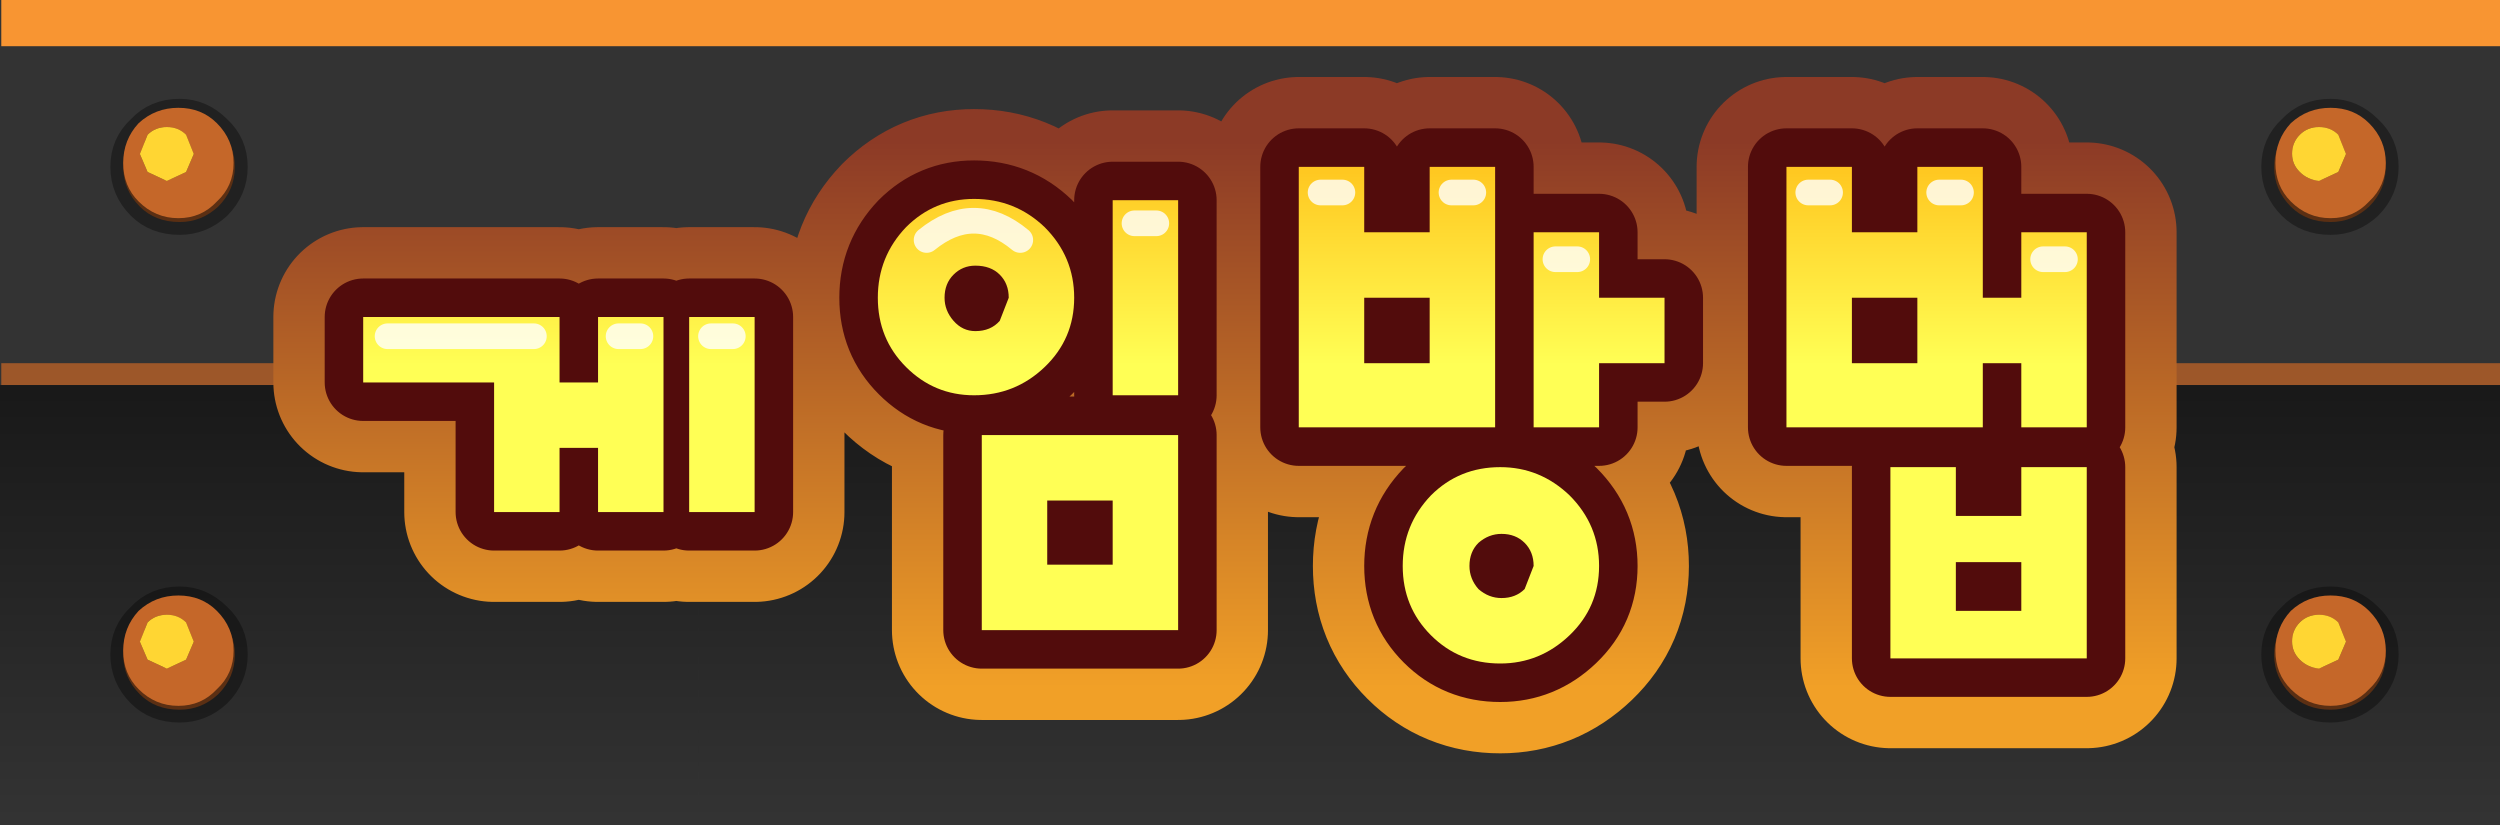 <?xml version="1.0" encoding="UTF-8" standalone="no"?>
<svg xmlns:xlink="http://www.w3.org/1999/xlink" height="32.15px" width="97.4px" xmlns="http://www.w3.org/2000/svg">
  <rect width="100%" height="100%" fill="#333333" stroke="none"/>
  <g transform="matrix(1.0, 0.0, 0.0, 1.0, 6.75, -1.5)">
    <path d="M-6.7 16.5 L-6.7 15.65 90.65 15.65 90.65 16.5 20.45 16.5 -6.7 16.5" fill="#ff7a22" fill-opacity="0.522" fill-rule="evenodd" stroke="none"/>
    <path d="M-6.7 16.5 L20.45 16.5 20.45 33.65 -6.75 33.65 -6.75 16.5 -6.7 16.5" fill="url(#gradient0)" fill-rule="evenodd" stroke="none"/>
    <path d="M20.45 16.5 L90.65 16.5 90.65 33.65 20.45 33.65 20.45 16.5" fill="url(#gradient1)" fill-rule="evenodd" stroke="none"/>
    <path d="M90.65 1.5 L90.65 3.3 -6.7 3.3 -6.7 1.5 90.65 1.5" fill="#f89532" fill-rule="evenodd" stroke="none"/>
    <path d="M-1.95 8.0 Q-1.95 7.1 -1.3 6.5 -0.7 5.85 0.25 5.85 1.1 5.85 1.75 6.5 2.4 7.1 2.4 8.0 2.4 8.9 1.75 9.55 1.1 10.15 0.25 10.15 -0.7 10.15 -1.3 9.55 -1.95 8.9 -1.95 8.0 L2.4 8.0 -1.95 8.0" fill="#8d491d" fill-rule="evenodd" stroke="none"/>
    <path d="M-1.95 8.0 Q-1.95 7.1 -1.3 6.5 -0.7 5.85 0.25 5.85 1.1 5.85 1.75 6.5 2.4 7.1 2.4 8.0 2.4 8.9 1.75 9.55 1.1 10.15 0.25 10.15 -0.7 10.15 -1.3 9.55 -1.95 8.9 -1.95 8.0 L2.4 8.0" fill="none" stroke="#000000" stroke-linecap="round" stroke-linejoin="round" stroke-opacity="0.353" stroke-width="1.0"/>
    <path d="M1.7 9.35 Q1.1 10.0 0.2 10.0 -0.7 10.0 -1.35 9.35 -1.95 8.75 -1.95 7.85 -1.95 6.95 -1.35 6.3 -0.7 5.7 0.2 5.7 1.1 5.7 1.7 6.3 2.35 6.95 2.35 7.85 2.35 8.75 1.7 9.35 M-1.0 6.75 L-1.3 7.5 -1.0 8.2 -0.25 8.55 0.5 8.2 0.8 7.5 0.5 6.75 Q0.2 6.45 -0.25 6.45 -0.7 6.45 -1.0 6.75" fill="#c56729" fill-rule="evenodd" stroke="none"/>
    <path d="M-1.0 6.75 Q-0.7 6.45 -0.25 6.45 0.2 6.45 0.5 6.75 L0.8 7.5 0.5 8.2 -0.25 8.55 -1.0 8.2 -1.3 7.5 -1.0 6.75" fill="#ffd633" fill-rule="evenodd" stroke="none"/>
    <path d="M-1.3 25.5 Q-0.7 24.85 0.25 24.85 1.1 24.85 1.75 25.5 2.4 26.1 2.4 27.0 2.4 27.9 1.75 28.55 1.1 29.15 0.25 29.15 -0.7 29.15 -1.3 28.55 -1.95 27.9 -1.95 27.0 -1.95 26.1 -1.3 25.5 M2.4 27.0 L-1.95 27.0 2.4 27.0" fill="#8d491d" fill-rule="evenodd" stroke="none"/>
    <path d="M-1.3 25.5 Q-0.7 24.85 0.25 24.85 1.1 24.85 1.75 25.5 2.4 26.1 2.4 27.0 2.4 27.9 1.75 28.55 1.1 29.15 0.25 29.15 -0.7 29.15 -1.3 28.55 -1.95 27.9 -1.95 27.0 -1.95 26.1 -1.3 25.5 M-1.95 27.0 L2.4 27.0" fill="none" stroke="#000000" stroke-linecap="round" stroke-linejoin="round" stroke-opacity="0.353" stroke-width="1.0"/>
    <path d="M-1.0 25.75 L-1.3 26.5 -1.0 27.2 -0.25 27.55 0.5 27.2 0.8 26.5 0.5 25.75 Q0.2 25.45 -0.25 25.45 -0.7 25.45 -1.0 25.75 M-1.35 28.35 Q-1.95 27.75 -1.95 26.85 -1.95 25.95 -1.35 25.3 -0.7 24.7 0.2 24.7 1.1 24.7 1.7 25.3 2.35 25.95 2.35 26.85 2.35 27.75 1.7 28.35 1.1 29.0 0.2 29.0 -0.7 29.0 -1.35 28.35" fill="#c56729" fill-rule="evenodd" stroke="none"/>
    <path d="M-1.0 25.75 Q-0.7 25.45 -0.25 25.45 0.2 25.45 0.5 25.75 L0.8 26.5 0.5 27.2 -0.25 27.55 -1.0 27.2 -1.3 26.5 -1.0 25.75" fill="#ffd633" fill-rule="evenodd" stroke="none"/>
    <path d="M82.5 6.5 Q83.1 5.85 84.05 5.85 84.9 5.85 85.55 6.5 86.2 7.1 86.2 8.0 86.2 8.9 85.55 9.55 84.9 10.15 84.05 10.15 83.1 10.15 82.5 9.55 81.85 8.9 81.85 8.0 81.85 7.1 82.5 6.5 M86.2 8.0 L81.85 8.0 86.2 8.0" fill="#8d491d" fill-rule="evenodd" stroke="none"/>
    <path d="M82.5 6.5 Q83.1 5.85 84.05 5.85 84.9 5.85 85.55 6.5 86.2 7.1 86.2 8.0 86.2 8.9 85.55 9.55 84.9 10.15 84.05 10.15 83.1 10.15 82.5 9.55 81.85 8.9 81.85 8.0 81.85 7.1 82.5 6.5 M81.85 8.0 L86.2 8.0" fill="none" stroke="#000000" stroke-linecap="round" stroke-linejoin="round" stroke-opacity="0.353" stroke-width="1.0"/>
    <path d="M86.2 7.85 Q86.2 8.75 85.55 9.35 84.95 10.0 84.05 10.0 83.15 10.0 82.5 9.35 81.9 8.75 81.9 7.85 81.9 6.95 82.5 6.3 83.15 5.7 84.05 5.7 84.95 5.7 85.55 6.3 86.2 6.95 86.2 7.85 M82.85 6.75 Q82.55 7.05 82.55 7.5 82.55 7.9 82.85 8.2 83.15 8.5 83.6 8.55 L84.35 8.2 84.65 7.5 84.35 6.75 Q84.05 6.45 83.6 6.45 83.15 6.45 82.85 6.75" fill="#c56729" fill-rule="evenodd" stroke="none"/>
    <path d="M82.85 6.75 Q83.15 6.45 83.6 6.45 84.05 6.45 84.35 6.75 L84.65 7.5 84.35 8.2 83.6 8.55 Q83.15 8.5 82.85 8.2 82.55 7.9 82.55 7.5 82.55 7.05 82.85 6.75" fill="#ffd633" fill-rule="evenodd" stroke="none"/>
    <path d="M84.05 24.85 Q84.9 24.85 85.55 25.5 86.2 26.1 86.2 27.0 86.2 27.9 85.55 28.55 84.9 29.15 84.05 29.15 83.1 29.15 82.5 28.55 81.85 27.9 81.85 27.0 81.85 26.1 82.5 25.5 83.1 24.85 84.05 24.85 M86.2 27.0 L81.85 27.0 86.2 27.0" fill="#8d491d" fill-rule="evenodd" stroke="none"/>
    <path d="M84.05 24.85 Q84.9 24.85 85.55 25.5 86.2 26.1 86.2 27.0 86.2 27.9 85.55 28.55 84.9 29.15 84.05 29.15 83.1 29.15 82.5 28.55 81.85 27.9 81.85 27.0 81.85 26.1 82.5 25.5 83.1 24.85 84.05 24.85 M81.85 27.0 L86.2 27.0" fill="none" stroke="#000000" stroke-linecap="round" stroke-linejoin="round" stroke-opacity="0.353" stroke-width="1.0"/>
    <path d="M82.85 25.75 Q82.55 26.05 82.55 26.5 82.55 26.9 82.85 27.2 83.15 27.5 83.6 27.55 L84.35 27.2 84.65 26.5 84.35 25.75 Q84.05 25.45 83.6 25.45 83.15 25.45 82.85 25.75 M82.5 28.35 Q81.9 27.75 81.9 26.85 81.9 25.95 82.5 25.3 83.15 24.7 84.05 24.7 84.95 24.7 85.55 25.3 86.2 25.95 86.2 26.85 86.2 27.75 85.55 28.35 84.95 29.0 84.05 29.0 83.15 29.0 82.5 28.35" fill="#c56729" fill-rule="evenodd" stroke="none"/>
    <path d="M82.85 25.75 Q83.15 25.45 83.6 25.45 84.05 25.45 84.35 25.75 L84.65 26.5 84.35 27.2 83.6 27.55 Q83.15 27.5 82.85 27.2 82.55 26.9 82.55 26.5 82.55 26.05 82.85 25.75" fill="#ffd633" fill-rule="evenodd" stroke="none"/>
    <path d="M7.4 16.4 L7.4 13.85 15.05 13.85 15.05 16.4 16.55 16.4 16.55 13.85 19.1 13.85 19.1 21.45 16.55 21.45 16.55 18.95 15.05 18.95 15.05 21.45 12.5 21.45 12.5 16.4 7.4 16.4 M31.5 18.45 L39.15 18.45 39.15 26.05 31.5 26.05 31.5 18.45 M34.05 21.0 L34.05 23.5 36.6 23.5 36.6 21.0 34.05 21.0 M20.1 13.85 L22.65 13.85 22.65 21.45 20.1 21.45 20.1 13.85 M31.2 9.25 Q32.8 9.25 33.95 10.35 35.1 11.5 35.1 13.1 35.1 14.7 33.95 15.8 32.8 16.9 31.2 16.9 29.65 16.9 28.55 15.8 27.45 14.7 27.45 13.1 27.45 11.5 28.55 10.35 29.65 9.25 31.2 9.25 M31.25 11.85 Q30.75 11.85 30.4 12.2 30.05 12.55 30.05 13.1 30.05 13.6 30.4 14.0 30.75 14.4 31.25 14.4 31.85 14.4 32.2 14.0 L32.55 13.1 Q32.55 12.55 32.2 12.2 31.85 11.85 31.25 11.85 M36.6 9.3 L39.15 9.3 39.15 16.9 36.6 16.9 36.6 9.3 M52.65 22.65 Q52.3 22.3 51.75 22.3 51.25 22.3 50.85 22.65 50.5 23.0 50.5 23.55 50.5 24.05 50.85 24.45 51.25 24.8 51.75 24.8 52.3 24.8 52.65 24.45 L53.0 23.55 Q53.0 23.0 52.65 22.65 M47.9 23.55 Q47.9 21.95 49.0 20.8 50.1 19.7 51.7 19.7 53.25 19.7 54.4 20.8 55.55 21.95 55.55 23.55 55.55 25.15 54.4 26.25 53.25 27.35 51.7 27.35 50.1 27.35 49.0 26.25 47.9 25.15 47.9 23.55 M48.95 13.1 L46.4 13.1 46.4 15.65 48.95 15.65 48.95 13.1 M48.95 10.55 L48.95 8.0 51.5 8.0 51.5 18.15 43.85 18.15 43.85 8.0 46.4 8.0 46.4 10.55 48.95 10.55 M53.0 10.55 L55.55 10.55 55.55 13.1 58.1 13.1 58.1 15.65 55.55 15.65 55.55 18.15 53.0 18.15 53.0 10.55" fill="#ffffff" fill-rule="evenodd" stroke="none"/>
    <path d="M72.0 10.55 L74.55 10.55 74.55 18.15 72.0 18.15 72.0 15.65 70.5 15.65 70.5 18.15 62.85 18.15 62.85 8.0 65.4 8.0 65.4 10.55 67.95 10.55 67.95 8.0 70.5 8.0 70.5 13.1 72.0 13.1 72.0 10.55 M67.95 15.65 L67.95 13.1 65.4 13.1 65.4 15.65 67.95 15.65" fill="url(#gradient2)" fill-rule="evenodd" stroke="none"/>
    <path d="M69.45 19.7 L69.45 21.6 72.0 21.6 72.0 19.7 74.55 19.7 74.55 27.15 66.9 27.15 66.9 19.7 69.45 19.7 M72.0 23.4 L69.45 23.4 69.45 25.3 72.0 25.3 72.0 23.4" fill="url(#gradient3)" fill-rule="evenodd" stroke="none"/>
    <path d="M72.0 10.55 L72.0 13.1 70.5 13.1 70.5 8.0 67.95 8.0 67.95 10.55 65.4 10.55 65.4 8.0 62.85 8.0 62.85 18.15 70.5 18.15 70.5 15.65 72.0 15.65 72.0 18.15 74.55 18.15 74.55 10.55 72.0 10.55 M69.45 19.7 L66.9 19.7 66.9 27.15 74.55 27.15 74.55 19.7 72.0 19.7 72.0 21.6 69.45 21.6 69.45 19.7 M53.0 10.55 L53.0 18.15 55.55 18.15 55.55 15.65 58.1 15.65 58.1 13.1 55.55 13.1 55.55 10.55 53.0 10.55 M48.95 10.55 L46.4 10.55 46.4 8.0 43.85 8.0 43.85 18.15 51.5 18.15 51.5 8.0 48.95 8.0 48.95 10.55 M48.95 13.1 L48.95 15.65 46.4 15.65 46.4 13.1 48.95 13.1 M47.9 23.55 Q47.9 25.15 49.0 26.25 50.1 27.35 51.7 27.35 53.25 27.35 54.4 26.25 55.55 25.15 55.55 23.55 55.55 21.95 54.4 20.8 53.25 19.7 51.7 19.7 50.1 19.7 49.0 20.8 47.9 21.95 47.9 23.55 M52.65 22.65 Q53.0 23.0 53.0 23.55 L52.65 24.45 Q52.3 24.8 51.75 24.8 51.25 24.8 50.85 24.45 50.5 24.05 50.5 23.55 50.5 23.0 50.85 22.65 51.25 22.3 51.75 22.3 52.3 22.3 52.65 22.65 M36.6 9.3 L36.6 16.9 39.15 16.9 39.15 9.3 36.6 9.3 M31.25 11.85 Q31.85 11.85 32.2 12.2 32.55 12.55 32.55 13.1 L32.2 14.0 Q31.85 14.4 31.25 14.4 30.75 14.4 30.4 14.0 30.05 13.6 30.05 13.1 30.05 12.55 30.4 12.2 30.75 11.85 31.25 11.85 M31.2 9.25 Q29.65 9.25 28.55 10.35 27.45 11.5 27.45 13.1 27.45 14.7 28.55 15.8 29.65 16.9 31.2 16.9 32.8 16.9 33.95 15.8 35.1 14.7 35.1 13.1 35.1 11.5 33.95 10.35 32.8 9.25 31.2 9.25 M20.1 13.85 L20.1 21.45 22.65 21.45 22.65 13.85 20.1 13.85 M34.05 21.0 L36.6 21.0 36.6 23.5 34.05 23.5 34.05 21.0 M31.5 18.45 L31.5 26.05 39.15 26.05 39.15 18.45 31.5 18.45 M7.4 16.4 L12.5 16.4 12.5 21.45 15.05 21.45 15.05 18.95 16.55 18.95 16.55 21.45 19.1 21.45 19.1 13.85 16.55 13.85 16.55 16.4 15.05 16.4 15.05 13.85 7.4 13.85 7.4 16.4" fill="none" stroke="url(#gradient4)" stroke-linecap="round" stroke-linejoin="round" stroke-width="7.0"/>
    <path d="M67.95 15.65 L65.4 15.65 65.4 13.1 67.95 13.1 67.95 15.65 M72.0 23.4 L72.0 25.3 69.45 25.3 69.45 23.4 72.0 23.4" fill="none" stroke="#520c0c" stroke-linecap="round" stroke-linejoin="round" stroke-width="3.0"/>
    <path d="M7.4 16.4 L7.4 13.85 15.05 13.85 15.05 16.4 16.55 16.4 16.55 13.85 19.1 13.85 19.1 21.45 16.55 21.45 16.55 18.95 15.05 18.95 15.05 21.45 12.5 21.45 12.5 16.4 7.4 16.4 M31.5 18.45 L39.15 18.45 39.15 26.05 31.5 26.05 31.5 18.45 M34.05 21.0 L34.05 23.5 36.6 23.5 36.6 21.0 34.05 21.0 M20.1 13.85 L22.65 13.85 22.65 21.45 20.1 21.45 20.1 13.85 M31.2 9.25 Q32.8 9.25 33.95 10.35 35.1 11.5 35.1 13.1 35.1 14.7 33.95 15.8 32.8 16.9 31.2 16.9 29.65 16.9 28.55 15.8 27.45 14.7 27.45 13.1 27.45 11.5 28.55 10.35 29.65 9.25 31.2 9.25 M31.25 11.85 Q30.75 11.85 30.4 12.2 30.05 12.55 30.05 13.1 30.05 13.6 30.4 14.0 30.75 14.4 31.25 14.4 31.85 14.4 32.2 14.0 L32.55 13.1 Q32.55 12.55 32.2 12.2 31.85 11.85 31.25 11.85 M36.6 9.3 L39.15 9.3 39.15 16.9 36.6 16.9 36.6 9.3 M52.65 22.65 Q52.3 22.3 51.75 22.3 51.25 22.3 50.85 22.65 50.5 23.0 50.5 23.55 50.5 24.05 50.85 24.45 51.25 24.8 51.75 24.8 52.3 24.8 52.65 24.45 L53.0 23.55 Q53.0 23.0 52.65 22.65 M47.9 23.55 Q47.9 21.95 49.0 20.8 50.1 19.7 51.7 19.7 53.25 19.7 54.4 20.8 55.55 21.95 55.55 23.55 55.55 25.15 54.4 26.25 53.25 27.35 51.7 27.35 50.1 27.35 49.0 26.25 47.9 25.15 47.9 23.55 M48.95 13.1 L46.4 13.1 46.4 15.65 48.95 15.65 48.95 13.1 M48.95 10.55 L48.95 8.0 51.5 8.0 51.5 18.15 43.85 18.15 43.85 8.0 46.4 8.0 46.4 10.55 48.95 10.55 M53.0 10.55 L55.55 10.55 55.55 13.1 58.1 13.1 58.1 15.65 55.55 15.65 55.55 18.15 53.0 18.15 53.0 10.55" fill="#000099" fill-rule="evenodd" stroke="none"/>
    <path d="M73.7 11.6 L72.85 11.6 73.7 11.6 M72.0 10.55 L74.55 10.55 74.55 18.15 72.0 18.15 72.0 15.65 70.5 15.65 70.5 18.15 62.85 18.15 62.85 8.0 65.4 8.0 65.4 10.55 67.95 10.55 67.95 8.0 70.5 8.0 70.5 13.1 72.0 13.1 72.0 10.55 M69.65 9.0 L68.8 9.0 69.65 9.0 M64.55 9.0 L63.7 9.0 64.55 9.0 M67.95 15.65 L67.95 13.1 65.4 13.1 65.4 15.65 67.95 15.65" fill="url(#gradient5)" fill-rule="evenodd" stroke="none"/>
    <path d="M69.45 19.7 L69.45 21.6 72.0 21.6 72.0 19.7 74.55 19.7 74.55 27.15 66.9 27.15 66.9 19.7 69.45 19.7 M72.0 23.4 L69.45 23.4 69.45 25.3 72.0 25.3 72.0 23.4" fill="url(#gradient6)" fill-rule="evenodd" stroke="none"/>
    <path d="M72.85 11.6 L73.7 11.6 M72.0 10.55 L72.0 13.1 70.5 13.1 70.5 8.0 67.95 8.0 67.95 10.55 65.4 10.55 65.4 8.0 62.85 8.0 62.85 18.15 70.5 18.15 70.5 15.65 72.0 15.65 72.0 18.15 74.55 18.15 74.55 10.55 72.0 10.55 M63.7 9.0 L64.55 9.0 M68.8 9.0 L69.65 9.0 M69.45 19.7 L66.9 19.7 66.9 27.15 74.55 27.15 74.55 19.7 72.0 19.7 72.0 21.6 69.45 21.6 69.45 19.7 M67.95 15.65 L65.4 15.65 65.4 13.1 67.95 13.1 67.95 15.65 M72.0 23.4 L72.0 25.3 69.45 25.3 69.45 23.4 72.0 23.4 M53.0 10.55 L53.0 18.15 55.55 18.15 55.55 15.65 58.1 15.65 58.1 13.1 55.55 13.1 55.55 10.55 53.0 10.55 M48.95 10.55 L46.4 10.55 46.4 8.0 43.85 8.0 43.85 18.15 51.5 18.15 51.5 8.0 48.95 8.0 48.95 10.55 M48.95 13.1 L48.95 15.65 46.4 15.65 46.4 13.1 48.95 13.1 M47.9 23.55 Q47.9 25.15 49.0 26.25 50.1 27.35 51.7 27.35 53.25 27.35 54.4 26.25 55.55 25.15 55.55 23.55 55.55 21.95 54.4 20.8 53.25 19.7 51.7 19.7 50.1 19.7 49.0 20.8 47.9 21.95 47.9 23.55 M52.65 22.65 Q53.0 23.0 53.0 23.55 L52.65 24.45 Q52.3 24.8 51.75 24.8 51.25 24.8 50.85 24.45 50.5 24.05 50.5 23.55 50.5 23.0 50.85 22.65 51.25 22.3 51.75 22.3 52.3 22.3 52.65 22.65 M36.6 9.3 L36.6 16.9 39.15 16.9 39.15 9.3 36.6 9.3 M31.25 11.85 Q31.85 11.85 32.2 12.2 32.55 12.55 32.55 13.1 L32.2 14.0 Q31.85 14.4 31.25 14.4 30.75 14.4 30.4 14.0 30.05 13.6 30.05 13.1 30.05 12.55 30.4 12.2 30.75 11.85 31.25 11.85 M31.2 9.25 Q29.65 9.25 28.55 10.35 27.45 11.5 27.45 13.1 27.45 14.7 28.55 15.8 29.65 16.9 31.2 16.9 32.8 16.9 33.95 15.8 35.1 14.7 35.1 13.1 35.1 11.5 33.95 10.35 32.8 9.25 31.2 9.25 M20.1 13.85 L20.1 21.45 22.65 21.45 22.65 13.85 20.1 13.85 M34.05 21.0 L36.6 21.0 36.6 23.5 34.05 23.5 34.05 21.0 M31.5 18.45 L31.5 26.05 39.15 26.05 39.15 18.45 31.5 18.45 M7.4 16.4 L12.5 16.4 12.5 21.45 15.05 21.45 15.05 18.95 16.55 18.95 16.55 21.45 19.1 21.45 19.1 13.85 16.55 13.85 16.55 16.4 15.05 16.4 15.05 13.85 7.4 13.85 7.4 16.4" fill="none" stroke="#520c0c" stroke-linecap="round" stroke-linejoin="round" stroke-width="3.0"/>
    <path d="M73.7 11.6 L72.85 11.6 73.7 11.6 M72.0 10.55 L74.55 10.55 74.55 18.15 72.0 18.15 72.0 15.65 70.5 15.65 70.5 18.15 62.85 18.15 62.85 8.0 65.4 8.0 65.4 10.55 67.95 10.55 67.95 8.0 70.5 8.0 70.5 13.1 72.0 13.1 72.0 10.55 M64.55 9.0 L63.7 9.0 64.55 9.0 M69.65 9.0 L68.8 9.0 69.65 9.0 M72.0 23.4 L69.45 23.4 69.45 25.3 72.0 25.3 72.0 23.4 M67.95 13.1 L65.4 13.1 65.4 15.65 67.95 15.65 67.95 13.1 M66.9 19.7 L69.45 19.7 69.45 21.6 72.0 21.6 72.0 19.7 74.55 19.7 74.55 27.15 66.9 27.15 66.9 19.7 M54.7 11.6 L53.85 11.6 54.7 11.6 M53.0 10.55 L55.55 10.55 55.55 13.1 58.1 13.1 58.1 15.65 55.55 15.65 55.55 18.15 53.0 18.15 53.0 10.55 M50.65 9.0 L49.8 9.0 50.65 9.0 M48.95 10.55 L48.95 8.0 51.5 8.0 51.5 18.15 43.85 18.15 43.85 8.0 46.4 8.0 46.4 10.55 48.95 10.55 M45.55 9.0 L44.7 9.0 45.55 9.0 M51.75 22.3 Q51.25 22.3 50.85 22.65 50.5 23.0 50.5 23.55 50.5 24.05 50.85 24.45 51.25 24.8 51.75 24.8 52.3 24.8 52.65 24.45 L53.0 23.55 Q53.0 23.0 52.65 22.65 52.3 22.3 51.75 22.3 M48.95 13.1 L46.4 13.1 46.4 15.65 48.95 15.65 48.95 13.1 M47.9 23.55 Q47.9 21.95 49.0 20.8 50.1 19.7 51.7 19.7 53.25 19.7 54.4 20.8 55.55 21.95 55.55 23.55 55.55 25.15 54.4 26.25 53.25 27.35 51.7 27.35 50.1 27.35 49.0 26.25 47.9 25.15 47.9 23.55 M38.3 10.2 L37.45 10.2 38.3 10.2 M20.1 13.85 L22.65 13.85 22.65 21.45 20.1 21.45 20.1 13.85 M31.2 9.25 Q32.8 9.25 33.95 10.35 35.1 11.5 35.1 13.1 35.1 14.7 33.95 15.8 32.8 16.9 31.2 16.9 29.65 16.9 28.55 15.8 27.45 14.7 27.45 13.1 27.45 11.5 28.55 10.35 29.65 9.25 31.2 9.25 M32.2 12.2 Q31.85 11.85 31.25 11.85 30.75 11.85 30.4 12.2 30.05 12.55 30.05 13.1 30.05 13.6 30.4 14.0 30.75 14.4 31.25 14.4 31.85 14.4 32.2 14.0 L32.55 13.1 Q32.55 12.55 32.2 12.2 M36.6 9.3 L39.15 9.3 39.15 16.9 36.6 16.9 36.6 9.3 M21.8 14.6 L20.95 14.6 21.8 14.6 M31.5 18.45 L39.15 18.45 39.15 26.05 31.5 26.05 31.5 18.45 M34.05 21.0 L34.05 23.5 36.6 23.5 36.6 21.0 34.05 21.0 M33.0 10.85 Q31.2 9.35 29.35 10.85 31.2 9.35 33.0 10.85 M7.4 16.4 L7.4 13.85 15.05 13.85 15.05 16.4 16.55 16.4 16.55 13.85 19.1 13.85 19.1 21.45 16.55 21.45 16.55 18.95 15.05 18.95 15.05 21.45 12.5 21.45 12.5 16.4 7.4 16.4 M14.05 14.6 L8.35 14.6 14.05 14.6 M18.2 14.6 L17.35 14.6 18.2 14.6" fill="url(#gradient7)" fill-rule="evenodd" stroke="none"/>
    <path d="M72.85 11.6 L73.7 11.6 M68.8 9.0 L69.65 9.0 M63.7 9.0 L64.55 9.0 M53.85 11.6 L54.7 11.6 M49.8 9.0 L50.65 9.0 M44.7 9.0 L45.55 9.0 M37.45 10.2 L38.3 10.2 M20.95 14.6 L21.8 14.6 M29.35 10.85 Q31.2 9.35 33.0 10.85 M17.35 14.6 L18.2 14.6 M8.35 14.6 L14.05 14.6" fill="none" stroke="#ffffff" stroke-linecap="round" stroke-linejoin="round" stroke-opacity="0.8" stroke-width="1.0"/>
  </g>
  <defs>
    <linearGradient color-interpolation="linearRGB" gradientTransform="matrix(0.0, 0.01, -0.035, 0.0, 409.75, 25.25)" gradientUnits="userSpaceOnUse" id="gradient0" spreadMethod="pad" x1="-819.2" x2="819.2">
      <stop offset="0.0" stop-color="#000000" stop-opacity="0.502"/>
      <stop offset="1.0" stop-color="#000000" stop-opacity="0.0"/>
    </linearGradient>
    <linearGradient color-interpolation="linearRGB" gradientTransform="matrix(0.0, 0.01, -0.014, 0.0, 137.75, 25.25)" gradientUnits="userSpaceOnUse" id="gradient1" spreadMethod="pad" x1="-819.2" x2="819.2">
      <stop offset="0.0" stop-color="#000000" stop-opacity="0.502"/>
      <stop offset="1.0" stop-color="#000000" stop-opacity="0.0"/>
    </linearGradient>
    <linearGradient color-interpolation="linearRGB" gradientTransform="matrix(0.0, 0.012, -0.008, 0.0, -61.25, 18.15)" gradientUnits="userSpaceOnUse" id="gradient2" spreadMethod="pad" x1="-819.2" x2="819.2">
      <stop offset="0.0" stop-color="#ffb711"/>
      <stop offset="1.0" stop-color="#ffff55"/>
    </linearGradient>
    <linearGradient color-interpolation="linearRGB" gradientTransform="matrix(0.0, 0.009, -0.008, 0.0, -61.25, 18.55)" gradientUnits="userSpaceOnUse" id="gradient3" spreadMethod="pad" x1="-819.2" x2="819.2">
      <stop offset="0.0" stop-color="#ffb711"/>
      <stop offset="1.0" stop-color="#ffff55"/>
    </linearGradient>
    <linearGradient gradientTransform="matrix(0.0, -0.013, 0.006, 0.0, 26.75, 17.65)" gradientUnits="userSpaceOnUse" id="gradient4" spreadMethod="pad" x1="-819.2" x2="819.2">
      <stop offset="0.0" stop-color="#f1a027"/>
      <stop offset="1.0" stop-color="#8c3a26"/>
    </linearGradient>
    <linearGradient color-interpolation="linearRGB" gradientTransform="matrix(0.0, 0.012, -0.008, 0.0, -61.25, 18.15)" gradientUnits="userSpaceOnUse" id="gradient5" spreadMethod="pad" x1="-819.2" x2="819.2">
      <stop offset="0.0" stop-color="#ffb711"/>
      <stop offset="1.0" stop-color="#ffff55"/>
    </linearGradient>
    <linearGradient color-interpolation="linearRGB" gradientTransform="matrix(0.0, 0.009, -0.008, 0.0, -61.25, 18.55)" gradientUnits="userSpaceOnUse" id="gradient6" spreadMethod="pad" x1="-819.2" x2="819.2">
      <stop offset="0.0" stop-color="#ffb711"/>
      <stop offset="1.0" stop-color="#ffff55"/>
    </linearGradient>
    <linearGradient color-interpolation="linearRGB" gradientTransform="matrix(0.0, 0.006, -0.008, 0.0, -38.95, 10.8)" gradientUnits="userSpaceOnUse" id="gradient7" spreadMethod="pad" x1="-819.2" x2="819.2">
      <stop offset="0.0" stop-color="#ffb711"/>
      <stop offset="1.0" stop-color="#ffff55"/>
    </linearGradient>
  </defs>
</svg>
